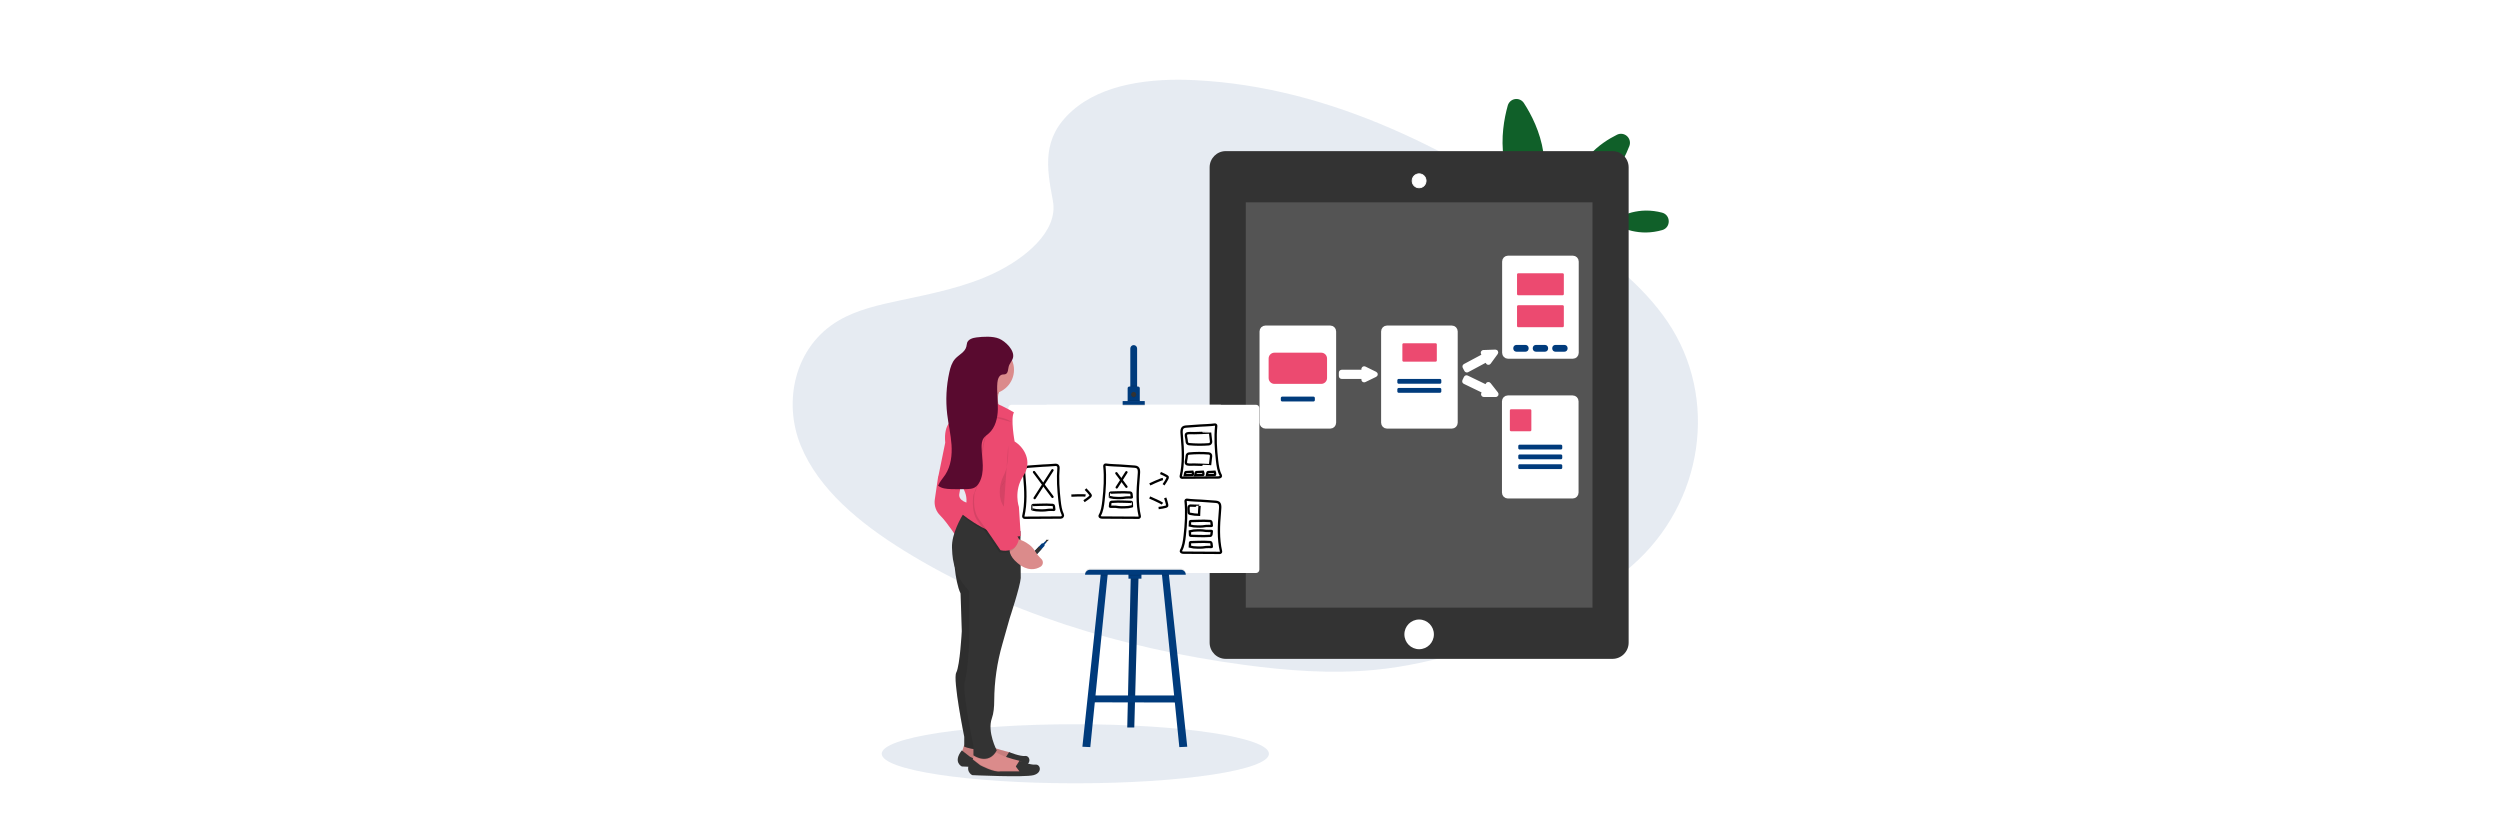 <?xml version="1.0" encoding="UTF-8"?> <svg xmlns="http://www.w3.org/2000/svg" width="533" height="176" viewBox="0 0 533 176" fill="none"><rect width="533" height="176" fill="white"></rect><g clip-path="url(#clip0)"><path opacity="0.1" d="M229.262 167C252.059 167 270.54 164.181 270.54 160.704C270.54 157.227 252.059 154.408 229.262 154.408C206.465 154.408 187.984 157.227 187.984 160.704C187.984 164.181 206.465 167 229.262 167Z" fill="#003B7C"></path><path opacity="0.1" d="M228.595 23.617C235.142 17.811 245.42 16.622 254.778 17.091C284.164 18.546 310.688 32.654 333.639 48.616C341.946 54.397 350.126 60.623 355.517 68.582C366.494 84.78 363.237 107.222 347.974 120.566C342.781 125.113 336.486 128.588 330.024 131.674C318.532 137.16 306.133 141.564 293.091 142.818C283.791 143.711 274.376 142.984 265.129 141.737C239.296 138.253 213.938 130.544 192.685 117.362C183.364 111.587 174.579 104.392 170.736 95.037C166.893 85.683 169.346 73.829 178.872 68.293C182.808 66.002 187.515 64.97 192.122 63.996C198.901 62.567 205.797 61.158 211.918 58.253C218.239 55.25 225.725 49.445 224.474 42.803C223.13 35.673 222.049 29.413 228.595 23.617Z" fill="#003B7C"></path><path d="M329.042 32.471C330.217 40.264 326.948 47.226 326.948 47.226C326.948 47.226 321.774 41.555 320.595 33.761C319.937 29.389 320.675 25.283 321.45 22.516C321.548 22.157 321.748 21.834 322.024 21.586C322.301 21.339 322.643 21.177 323.009 21.122C323.375 21.066 323.75 21.119 324.086 21.273C324.423 21.428 324.709 21.677 324.907 21.991C326.466 24.398 328.383 28.1 329.042 32.471Z" fill="#106029"></path><path d="M350.889 44.892C352.053 44.886 353.213 45.034 354.339 45.331C356.235 45.82 356.265 48.522 354.379 49.054C353.26 49.375 352.103 49.548 350.939 49.568C346.676 49.615 343.195 47.314 343.195 47.314C343.195 47.314 346.626 44.939 350.889 44.892Z" fill="#106029"></path><path d="M338.9 33.044C334.932 37.432 334.093 43.167 334.093 43.167C334.093 43.167 339.686 41.785 343.652 37.396C345.491 35.362 346.658 33.039 347.381 31.133C347.518 30.772 347.544 30.378 347.456 30.002C347.367 29.626 347.168 29.286 346.884 29.026C346.601 28.765 346.246 28.597 345.866 28.542C345.486 28.488 345.098 28.549 344.754 28.719C342.925 29.624 340.739 31.01 338.9 33.044Z" fill="#106029"></path><path d="M343.786 32.217H261.334C259.433 32.217 257.893 33.768 257.893 35.68V137.006C257.893 138.919 259.433 140.469 261.334 140.469H343.786C345.686 140.469 347.227 138.919 347.227 137.006V35.68C347.227 33.768 345.686 32.217 343.786 32.217Z" fill="#333333"></path><path d="M339.521 43.137H265.599V129.549H339.521V43.137Z" fill="#545454"></path><path d="M302.56 138.412C304.297 138.412 305.706 136.995 305.706 135.247C305.706 133.499 304.297 132.081 302.56 132.081C300.823 132.081 299.414 133.499 299.414 135.247C299.414 136.995 300.823 138.412 302.56 138.412Z" fill="white"></path><path d="M302.56 40.044C302.266 40.044 301.978 39.956 301.734 39.791C301.49 39.627 301.299 39.394 301.187 39.12C301.074 38.847 301.045 38.547 301.102 38.257C301.16 37.966 301.301 37.7 301.509 37.491C301.717 37.282 301.981 37.139 302.27 37.082C302.558 37.024 302.857 37.054 303.128 37.167C303.4 37.28 303.632 37.472 303.795 37.718C303.958 37.963 304.046 38.252 304.046 38.548C304.045 38.944 303.888 39.324 303.609 39.605C303.331 39.885 302.953 40.043 302.56 40.044Z" fill="white"></path><path d="M302.56 37.14C302.837 37.14 303.107 37.223 303.337 37.378C303.567 37.532 303.747 37.752 303.852 38.009C303.958 38.267 303.986 38.55 303.932 38.823C303.878 39.096 303.745 39.347 303.549 39.544C303.354 39.741 303.104 39.875 302.833 39.929C302.561 39.983 302.28 39.956 302.024 39.849C301.769 39.742 301.55 39.562 301.397 39.33C301.243 39.099 301.161 38.827 301.161 38.548C301.161 38.175 301.309 37.817 301.571 37.553C301.833 37.289 302.189 37.141 302.56 37.14ZM302.56 36.965C302.248 36.964 301.943 37.055 301.684 37.228C301.424 37.401 301.221 37.647 301.101 37.936C300.98 38.225 300.948 38.544 301.007 38.852C301.067 39.159 301.216 39.442 301.436 39.664C301.656 39.886 301.936 40.038 302.241 40.1C302.546 40.162 302.863 40.131 303.151 40.011C303.439 39.892 303.685 39.689 303.858 39.428C304.032 39.168 304.124 38.862 304.124 38.548C304.125 38.341 304.086 38.135 304.008 37.943C303.929 37.751 303.814 37.577 303.669 37.43C303.524 37.282 303.351 37.166 303.16 37.086C302.97 37.006 302.766 36.965 302.56 36.965Z" fill="white"></path><path d="M283.617 69.906H269.781C269.368 69.906 269.033 70.243 269.033 70.658V90.127C269.033 90.542 269.368 90.879 269.781 90.879H283.617C284.03 90.879 284.364 90.542 284.364 90.127V70.658C284.364 70.243 284.03 69.906 283.617 69.906Z" fill="white" stroke="white" stroke-miterlimit="10"></path><path d="M281.686 75.191H271.712C271.026 75.191 270.471 75.75 270.471 76.44V80.597C270.471 81.287 271.026 81.846 271.712 81.846H281.686C282.371 81.846 282.927 81.287 282.927 80.597V76.44C282.927 75.75 282.371 75.191 281.686 75.191Z" fill="#EC4A70"></path><path d="M280.033 84.56H273.365C273.202 84.56 273.071 84.692 273.071 84.856V85.298C273.071 85.461 273.202 85.594 273.365 85.594H280.033C280.196 85.594 280.327 85.461 280.327 85.298V84.856C280.327 84.692 280.196 84.56 280.033 84.56Z" fill="#003B7C"></path><path d="M309.536 69.906H295.7C295.287 69.906 294.953 70.243 294.953 70.658V90.127C294.953 90.542 295.287 90.879 295.7 90.879H309.536C309.949 90.879 310.284 90.542 310.284 90.127V70.658C310.284 70.243 309.949 69.906 309.536 69.906Z" fill="white" stroke="white" stroke-miterlimit="10"></path><path d="M306.077 73.182H299.238C299.098 73.182 298.985 73.296 298.985 73.437V76.851C298.985 76.992 299.098 77.106 299.238 77.106H306.077C306.218 77.106 306.331 76.992 306.331 76.851V73.437C306.331 73.296 306.218 73.182 306.077 73.182Z" fill="#EC4A70"></path><path d="M306.995 80.784H298.204C298.042 80.784 297.911 80.917 297.911 81.08V81.522C297.911 81.686 298.042 81.818 298.204 81.818H306.995C307.158 81.818 307.289 81.686 307.289 81.522V81.08C307.289 80.917 307.158 80.784 306.995 80.784Z" fill="#003B7C"></path><path d="M306.995 82.712H298.204C298.042 82.712 297.911 82.844 297.911 83.007V83.45C297.911 83.613 298.042 83.745 298.204 83.745H306.995C307.158 83.745 307.289 83.613 307.289 83.45V83.007C307.289 82.844 307.158 82.712 306.995 82.712Z" fill="#003B7C"></path><path d="M335.339 55.007H321.502C321.09 55.007 320.755 55.344 320.755 55.759V75.228C320.755 75.643 321.09 75.98 321.502 75.98H335.339C335.752 75.98 336.086 75.643 336.086 75.228V55.759C336.086 55.344 335.752 55.007 335.339 55.007Z" fill="white" stroke="white" stroke-miterlimit="10"></path><path d="M333.158 58.262H323.684C323.544 58.262 323.43 58.376 323.43 58.517V62.694C323.43 62.835 323.544 62.949 323.684 62.949H333.158C333.298 62.949 333.411 62.835 333.411 62.694V58.517C333.411 58.376 333.298 58.262 333.158 58.262Z" fill="#EC4A70"></path><path d="M333.158 65.074H323.684C323.544 65.074 323.43 65.188 323.43 65.329V69.506C323.43 69.647 323.544 69.761 323.684 69.761H333.158C333.298 69.761 333.411 69.647 333.411 69.506V65.329C333.411 65.188 333.298 65.074 333.158 65.074Z" fill="#EC4A70"></path><path d="M325.241 73.538H323.298C322.93 73.538 322.632 73.838 322.632 74.208V74.315C322.632 74.685 322.93 74.985 323.298 74.985H325.241C325.608 74.985 325.906 74.685 325.906 74.315V74.208C325.906 73.838 325.608 73.538 325.241 73.538Z" fill="#003B7C"></path><path d="M329.393 73.538H327.45C327.082 73.538 326.784 73.838 326.784 74.208V74.315C326.784 74.685 327.082 74.985 327.45 74.985H329.393C329.761 74.985 330.059 74.685 330.059 74.315V74.208C330.059 73.838 329.761 73.538 329.393 73.538Z" fill="#003B7C"></path><path d="M333.545 73.538H331.602C331.234 73.538 330.936 73.838 330.936 74.208V74.315C330.936 74.685 331.234 74.985 331.602 74.985H333.545C333.913 74.985 334.211 74.685 334.211 74.315V74.208C334.211 73.838 333.913 73.538 333.545 73.538Z" fill="#003B7C"></path><path d="M335.302 84.805H321.466C321.053 84.805 320.719 85.142 320.719 85.557V105.026C320.719 105.441 321.053 105.778 321.466 105.778H335.302C335.715 105.778 336.05 105.441 336.05 105.026V85.557C336.05 85.142 335.715 84.805 335.302 84.805Z" fill="white" stroke="white" stroke-miterlimit="10"></path><path d="M326.23 87.257H322.156C322.016 87.257 321.902 87.371 321.902 87.512V91.689C321.902 91.83 322.016 91.944 322.156 91.944H326.23C326.37 91.944 326.484 91.83 326.484 91.689V87.512C326.484 87.371 326.37 87.257 326.23 87.257Z" fill="#EC4A70"></path><path d="M332.781 94.798H323.99C323.827 94.798 323.696 94.931 323.696 95.094V95.536C323.696 95.7 323.827 95.832 323.99 95.832H332.781C332.943 95.832 333.074 95.7 333.074 95.536V95.094C333.074 94.931 332.943 94.798 332.781 94.798Z" fill="#003B7C"></path><path d="M332.781 96.888H323.99C323.827 96.888 323.696 97.02 323.696 97.184V97.626C323.696 97.79 323.827 97.922 323.99 97.922H332.781C332.943 97.922 333.074 97.79 333.074 97.626V97.184C333.074 97.02 332.943 96.888 332.781 96.888Z" fill="#003B7C"></path><path d="M332.781 98.978H323.99C323.827 98.978 323.696 99.111 323.696 99.274V99.716C323.696 99.879 323.827 100.012 323.99 100.012H332.781C332.943 100.012 333.074 99.879 333.074 99.716V99.274C333.074 99.111 332.943 98.978 332.781 98.978Z" fill="#003B7C"></path><path d="M293.185 79.892L292.95 80.006L291.049 80.926L290.875 81.008C290.864 81.013 290.851 81.016 290.838 81.017C290.825 81.017 290.813 81.015 290.801 81.01C290.789 81.005 290.778 80.998 290.769 80.989C290.76 80.98 290.753 80.969 290.748 80.957C290.746 80.946 290.746 80.934 290.748 80.922V80.379C290.748 80.354 290.739 80.33 290.721 80.313C290.704 80.296 290.681 80.286 290.656 80.286H286.035C286.01 80.286 285.987 80.276 285.969 80.259C285.951 80.241 285.941 80.218 285.941 80.193V79.425C285.941 79.401 285.951 79.377 285.969 79.36C285.987 79.342 286.01 79.333 286.035 79.333H290.661C290.686 79.332 290.709 79.322 290.727 79.304C290.744 79.287 290.753 79.263 290.753 79.238V78.682C290.752 78.671 290.752 78.659 290.753 78.647C290.758 78.635 290.766 78.625 290.775 78.616C290.784 78.607 290.795 78.6 290.807 78.595C290.818 78.591 290.831 78.589 290.844 78.589C290.856 78.59 290.869 78.593 290.88 78.598L291.054 78.68L292.95 79.609L293.185 79.724C293.201 79.732 293.214 79.744 293.224 79.759C293.233 79.773 293.238 79.791 293.238 79.808C293.238 79.826 293.233 79.843 293.224 79.858C293.214 79.873 293.201 79.885 293.185 79.892Z" fill="white" stroke="white" stroke-miterlimit="10"></path><path d="M318.913 75.176L318.76 75.387L317.515 77.094L317.406 77.246C317.398 77.256 317.388 77.265 317.377 77.271C317.366 77.277 317.354 77.281 317.341 77.283C317.329 77.284 317.316 77.283 317.304 77.28C317.292 77.276 317.28 77.27 317.27 77.262C317.262 77.254 317.254 77.245 317.25 77.234L316.996 76.755C316.984 76.733 316.964 76.716 316.94 76.709C316.917 76.701 316.891 76.703 316.869 76.715L312.785 78.903C312.774 78.908 312.762 78.912 312.75 78.913C312.738 78.914 312.726 78.913 312.714 78.909C312.702 78.906 312.692 78.9 312.682 78.892C312.673 78.884 312.665 78.875 312.659 78.864L312.301 78.184C312.296 78.173 312.292 78.161 312.291 78.149C312.29 78.137 312.291 78.124 312.294 78.113C312.298 78.101 312.304 78.09 312.312 78.081C312.319 78.071 312.329 78.064 312.34 78.058L316.424 75.873C316.435 75.868 316.444 75.86 316.452 75.85C316.46 75.841 316.466 75.83 316.469 75.818C316.473 75.807 316.474 75.794 316.473 75.782C316.472 75.77 316.468 75.758 316.462 75.748L316.203 75.256C316.197 75.246 316.193 75.235 316.193 75.223C316.191 75.21 316.192 75.197 316.196 75.185C316.199 75.172 316.206 75.161 316.214 75.151C316.222 75.141 316.233 75.133 316.244 75.128C316.256 75.123 316.269 75.12 316.281 75.12H316.467L318.574 75.043L318.835 75.034C318.851 75.034 318.867 75.038 318.881 75.047C318.896 75.055 318.907 75.067 318.915 75.082C318.923 75.096 318.927 75.112 318.927 75.129C318.926 75.145 318.922 75.162 318.913 75.176Z" fill="white" stroke="white" stroke-miterlimit="10"></path><path d="M318.899 84.141H318.64H316.535H316.349C316.336 84.141 316.324 84.138 316.312 84.133C316.301 84.128 316.29 84.12 316.281 84.111C316.273 84.102 316.266 84.091 316.262 84.078C316.258 84.066 316.256 84.053 316.257 84.041C316.257 84.029 316.26 84.018 316.266 84.008L316.499 83.516C316.504 83.505 316.507 83.493 316.508 83.481C316.508 83.469 316.507 83.457 316.503 83.445C316.499 83.433 316.492 83.423 316.484 83.414C316.476 83.405 316.466 83.397 316.455 83.392L312.284 81.377C312.262 81.366 312.245 81.347 312.236 81.323C312.228 81.3 312.23 81.274 312.241 81.251L312.571 80.56C312.576 80.549 312.583 80.539 312.592 80.531C312.601 80.522 312.612 80.516 312.623 80.512C312.635 80.508 312.647 80.506 312.659 80.507C312.671 80.508 312.683 80.511 312.694 80.517L316.865 82.533C316.888 82.544 316.913 82.545 316.937 82.537C316.96 82.529 316.979 82.512 316.991 82.49L317.23 81.988C317.237 81.973 317.247 81.961 317.26 81.951C317.272 81.942 317.287 81.936 317.303 81.934C317.318 81.933 317.334 81.935 317.349 81.941C317.363 81.948 317.376 81.957 317.385 81.97L317.501 82.115L318.81 83.78L318.972 83.987C318.984 84 318.991 84.017 318.994 84.035C318.996 84.053 318.994 84.071 318.986 84.088C318.978 84.104 318.966 84.118 318.95 84.127C318.935 84.137 318.917 84.141 318.899 84.141Z" fill="white" stroke="white" stroke-miterlimit="10"></path><path d="M242.725 123.097L242.711 123.61L241.825 155.102H240.333L241.065 123.61L241.079 123.019L242.725 123.097Z" fill="#003B7C"></path><path opacity="0.1" d="M242.725 123.097L242.711 123.61L241.825 155.102H240.333L241.065 123.61L241.079 123.019L242.725 123.097Z" fill="black"></path><path d="M251.354 149.775L250.238 149.772L233.649 149.737L232.766 149.735L233.235 148.275H251.236L251.354 149.775Z" fill="#003B7C"></path><path opacity="0.1" d="M242.725 123.097L242.711 123.61H241.065L241.079 123.019L242.725 123.097Z" fill="black"></path><path d="M243.354 122.328H240.589V123.374H243.354V122.328Z" fill="#003B7C"></path><path opacity="0.1" d="M233.797 148.275L233.649 149.737L232.766 149.735L233.235 148.275H233.797Z" fill="black"></path><path d="M236.178 122.309L236.131 122.761L232.452 159.284L230.766 159.205L234.643 122.761L234.687 122.347L236.178 122.309Z" fill="#003B7C"></path><path opacity="0.1" d="M251.354 149.775L250.238 149.772L250.087 148.275H251.236L251.354 149.775Z" fill="black"></path><path d="M253.12 159.205L251.433 159.284L247.753 122.761L247.708 122.309L249.197 122.347L249.241 122.761L253.12 159.205Z" fill="#003B7C"></path><path d="M260.296 86.297H223.118V122.169H260.296V86.297Z" fill="white"></path><path d="M267.777 86.297H215.681C215.285 86.297 214.964 86.62 214.964 87.019V121.446C214.964 121.845 215.285 122.169 215.681 122.169H267.777C268.173 122.169 268.495 121.845 268.495 121.446V87.019C268.495 86.62 268.173 86.297 267.777 86.297Z" fill="white"></path><path d="M242.431 74.301V82.963H240.982V74.301C240.982 74.108 241.058 73.922 241.194 73.785C241.33 73.649 241.514 73.572 241.706 73.572C241.899 73.572 242.083 73.649 242.219 73.785C242.355 73.922 242.431 74.108 242.431 74.301Z" fill="#003B7C"></path><path opacity="0.1" d="M242.433 82.175H240.982V82.963H242.433V82.175Z" fill="black"></path><path d="M243.001 82.766V85.627H240.413V82.766C240.413 82.673 240.45 82.584 240.515 82.519C240.58 82.453 240.669 82.416 240.761 82.416H242.643C242.69 82.415 242.736 82.423 242.779 82.44C242.823 82.457 242.862 82.482 242.896 82.515C242.929 82.547 242.956 82.586 242.974 82.629C242.992 82.673 243.001 82.719 243.001 82.766Z" fill="#003B7C"></path><path opacity="0.1" d="M241.707 84.779C242.01 84.779 242.256 84.531 242.256 84.226C242.256 83.921 242.01 83.674 241.707 83.674C241.403 83.674 241.157 83.921 241.157 84.226C241.157 84.531 241.403 84.779 241.707 84.779Z" fill="black"></path><path d="M241.707 84.66C242.01 84.66 242.256 84.412 242.256 84.107C242.256 83.802 242.01 83.555 241.707 83.555C241.403 83.555 241.157 83.802 241.157 84.107C241.157 84.412 241.403 84.66 241.707 84.66Z" fill="#333333"></path><path opacity="0.1" d="M243.001 85.272H240.413V85.627H243.001V85.272Z" fill="black"></path><path opacity="0.1" d="M244.06 85.746H239.353V86.535H244.06V85.746Z" fill="black"></path><path d="M244.06 85.508H239.353V86.297H244.06V85.508Z" fill="#003B7C"></path><path opacity="0.1" d="M232.373 121.235H251.766C252.043 121.235 252.308 121.345 252.504 121.542C252.699 121.739 252.809 122.006 252.809 122.284H231.334C231.334 122.006 231.443 121.74 231.638 121.543C231.833 121.347 232.097 121.236 232.373 121.235Z" fill="black"></path><path opacity="0.1" d="M234.687 122.347L236.178 122.309L236.131 122.761H234.643L234.687 122.347Z" fill="black"></path><path opacity="0.1" d="M243.354 122.328H240.589V122.761H243.354V122.328Z" fill="black"></path><path opacity="0.1" d="M249.241 122.761H247.753L247.708 122.309L249.197 122.347L249.241 122.761Z" fill="black"></path><path d="M232.373 121.48H251.766C252.043 121.48 252.308 121.59 252.504 121.787C252.699 121.984 252.809 122.251 252.809 122.529H231.334C231.334 122.251 231.444 121.984 231.64 121.787C231.835 121.59 232.1 121.48 232.377 121.48H232.373Z" fill="#003B7C"></path><path d="M258.998 90.51C259.037 90.504 259.078 90.507 259.116 90.519C259.154 90.531 259.188 90.552 259.217 90.579C259.246 90.607 259.268 90.641 259.281 90.679C259.295 90.716 259.3 90.757 259.295 90.797C259.043 93.245 259.205 95.753 259.478 98.196C259.605 99.314 259.777 100.496 260.269 101.325C260.3 101.375 260.314 101.435 260.307 101.494C260.301 101.553 260.275 101.608 260.234 101.65C260.096 101.758 259.924 101.81 259.751 101.796L251.994 101.839C251.954 101.84 251.916 101.831 251.88 101.814C251.845 101.797 251.813 101.772 251.789 101.741C251.764 101.71 251.747 101.673 251.739 101.635C251.73 101.596 251.731 101.556 251.74 101.518C252.364 98.842 252.23 95.921 251.98 93.145C251.856 91.78 251.785 91.047 252.798 90.951C253.841 90.856 254.884 90.812 255.927 90.725C256.177 90.704 258.183 90.645 258.998 90.51Z" fill="white" stroke="black" stroke-width="0.5" stroke-miterlimit="10"></path><path d="M253.063 106.546C253.024 106.54 252.983 106.543 252.945 106.555C252.907 106.567 252.873 106.587 252.844 106.615C252.815 106.643 252.793 106.677 252.779 106.715C252.766 106.752 252.761 106.793 252.766 106.833C253.018 109.281 252.856 111.789 252.581 114.232C252.456 115.35 252.284 116.532 251.792 117.363C251.761 117.413 251.747 117.472 251.753 117.531C251.76 117.589 251.786 117.644 251.827 117.686C251.965 117.794 252.137 117.846 252.31 117.831L260.067 117.877C260.106 117.877 260.145 117.867 260.181 117.85C260.216 117.833 260.247 117.807 260.271 117.776C260.296 117.745 260.313 117.709 260.321 117.67C260.33 117.632 260.33 117.592 260.321 117.553C259.697 114.877 259.831 111.957 260.081 109.181C260.204 107.815 260.276 107.083 259.262 106.986C258.249 106.89 257.177 106.848 256.134 106.761C255.884 106.74 253.878 106.68 253.063 106.546Z" fill="white" stroke="black" stroke-width="0.5" stroke-miterlimit="10"></path><path d="M255.341 111.051C256.243 111.009 257.146 111.02 258.046 111.084C258.104 111.09 258.159 111.115 258.2 111.157C258.242 111.198 258.269 111.253 258.275 111.311L258.36 112.027C258.365 112.043 258.365 112.059 258.361 112.076C258.358 112.092 258.35 112.107 258.339 112.119C258.32 112.133 258.297 112.139 258.273 112.137C257.894 112.147 257.516 112.104 257.138 112.137C256.904 112.156 256.671 112.202 256.443 112.228C256.058 112.262 255.672 112.269 255.286 112.249C254.742 112.258 254.2 112.191 253.675 112.049C253.675 112.049 253.706 111.457 253.706 111.401C253.706 111.124 253.697 111.1 253.98 111.093L255.341 111.051Z" stroke="black" stroke-width="0.5" stroke-miterlimit="10" stroke-linecap="round"></path><path d="M255.341 114.276C256.243 114.318 257.146 114.307 258.046 114.241C258.104 114.235 258.159 114.209 258.2 114.168C258.242 114.127 258.269 114.072 258.275 114.013L258.36 113.3C258.365 113.284 258.365 113.267 258.361 113.25C258.358 113.234 258.35 113.218 258.339 113.205C258.32 113.192 258.297 113.185 258.273 113.188C257.894 113.177 257.516 113.223 257.138 113.188C256.904 113.17 256.671 113.125 256.443 113.099C256.058 113.064 255.672 113.057 255.286 113.078C254.742 113.068 254.2 113.135 253.675 113.277C253.675 113.277 253.706 113.868 253.706 113.926C253.706 114.202 253.697 114.225 253.98 114.234L255.341 114.276Z" stroke="black" stroke-width="0.5" stroke-miterlimit="10" stroke-linecap="round"></path><path d="M255.341 115.539C256.243 115.496 257.146 115.508 258.046 115.574C258.104 115.579 258.159 115.605 258.2 115.646C258.242 115.688 258.269 115.742 258.275 115.801L258.36 116.514C258.365 116.531 258.365 116.548 258.361 116.564C258.358 116.581 258.35 116.596 258.339 116.609C258.32 116.623 258.297 116.629 258.273 116.626C257.894 116.637 257.516 116.591 257.138 116.626C256.904 116.644 256.671 116.691 256.443 116.717C256.058 116.751 255.672 116.757 255.286 116.737C254.742 116.747 254.2 116.68 253.675 116.539C253.675 116.539 253.706 115.946 253.706 115.888C253.706 115.612 253.697 115.589 253.98 115.582L255.341 115.539Z" stroke="black" stroke-width="0.5" stroke-miterlimit="10" stroke-linecap="round"></path><path d="M256.483 100.57C256.563 100.762 256.589 100.972 256.56 101.178C256.56 101.195 256.556 101.211 256.548 101.225C256.538 101.235 256.527 101.242 256.514 101.247C256.501 101.251 256.488 101.253 256.475 101.252L254.823 101.316C254.823 101.316 254.916 100.827 254.928 100.792C254.985 100.592 255.129 100.645 255.315 100.634L256.483 100.57Z" fill="white" stroke="black" stroke-width="0.5" stroke-miterlimit="10" stroke-linecap="round"></path><path d="M258.977 100.57C259.056 100.762 259.082 100.972 259.052 101.178C259.053 101.195 259.049 101.211 259.041 101.225C259.032 101.235 259.02 101.242 259.008 101.246C258.995 101.251 258.982 101.253 258.968 101.252L257.316 101.316C257.316 101.316 257.409 100.827 257.422 100.792C257.477 100.592 257.621 100.645 257.809 100.634L258.977 100.57Z" fill="white" stroke="black" stroke-width="0.5" stroke-miterlimit="10" stroke-linecap="round"></path><path d="M257.982 92.22L258.204 94.144C258.211 94.214 258.205 94.284 258.185 94.351C258.165 94.418 258.132 94.48 258.088 94.534C258.044 94.588 257.989 94.632 257.928 94.665C257.866 94.697 257.799 94.717 257.73 94.723C256.319 94.835 254.901 94.826 253.492 94.695C253.367 94.683 253.25 94.626 253.164 94.534C253.077 94.442 253.027 94.321 253.021 94.195C252.995 93.852 252.945 93.511 252.872 93.175C252.814 92.826 252.752 92.488 253.162 92.385C253.572 92.282 254.134 92.355 254.582 92.346C255.12 92.336 255.655 92.321 256.19 92.301C256.339 92.301 257.982 92.212 257.982 92.22Z" stroke="black" stroke-width="0.5" stroke-miterlimit="10"></path><path d="M257.981 99.171L258.2 97.247C258.208 97.177 258.201 97.107 258.181 97.04C258.162 96.973 258.128 96.911 258.084 96.857C258.04 96.803 257.986 96.758 257.924 96.726C257.863 96.693 257.795 96.674 257.726 96.668C256.315 96.556 254.898 96.565 253.489 96.694C253.363 96.706 253.246 96.764 253.16 96.856C253.073 96.948 253.023 97.069 253.018 97.196C252.991 97.539 252.941 97.88 252.868 98.216C252.811 98.565 252.748 98.903 253.158 99.006C253.569 99.109 254.13 99.036 254.578 99.045C255.115 99.055 255.651 99.069 256.186 99.09C256.339 99.095 257.981 99.184 257.981 99.171Z" stroke="black" stroke-width="0.5" stroke-miterlimit="10"></path><path d="M255.748 107.84C255.69 108.48 255.654 109.121 255.638 109.764C255.001 109.758 254.365 109.685 253.742 109.545C253.693 109.543 253.645 109.53 253.602 109.507C253.558 109.484 253.521 109.451 253.491 109.412C253.461 109.372 253.44 109.327 253.43 109.279C253.42 109.23 253.42 109.18 253.431 109.132C253.419 108.734 253.21 107.843 253.768 107.787C253.935 107.77 255.746 107.871 255.748 107.84Z" stroke="black" stroke-width="0.5" stroke-miterlimit="10" stroke-linecap="round"></path><path d="M225.06 99.102C225.142 99.093 225.224 99.103 225.302 99.13C225.38 99.157 225.45 99.201 225.509 99.26C225.567 99.318 225.612 99.388 225.64 99.466C225.669 99.544 225.679 99.627 225.672 99.709C225.472 102.037 225.63 104.421 225.891 106.742C226.007 107.773 226.162 108.859 226.572 109.673C226.608 109.742 226.625 109.82 226.622 109.899C226.619 109.977 226.597 110.053 226.556 110.12C226.516 110.187 226.459 110.243 226.391 110.282C226.323 110.32 226.247 110.34 226.169 110.341L218.473 110.386C218.427 110.387 218.381 110.376 218.34 110.357C218.298 110.337 218.262 110.308 218.233 110.272C218.204 110.236 218.183 110.194 218.173 110.149C218.162 110.104 218.162 110.057 218.172 110.012C218.782 107.35 218.648 104.443 218.4 101.691C218.275 100.325 218.205 99.592 219.217 99.496C220.259 99.403 221.302 99.359 222.336 99.27C222.557 99.253 224.135 99.204 225.06 99.102Z" fill="white" stroke="black" stroke-width="0.5" stroke-miterlimit="10" stroke-linecap="round"></path><path d="M235.766 99.058C235.724 99.052 235.681 99.055 235.64 99.068C235.6 99.081 235.563 99.104 235.532 99.133C235.501 99.163 235.478 99.2 235.464 99.24C235.449 99.281 235.445 99.324 235.45 99.366C235.698 101.803 235.537 104.307 235.264 106.741C235.139 107.859 234.967 109.036 234.476 109.867C234.442 109.926 234.43 109.995 234.444 110.062C234.457 110.129 234.495 110.188 234.549 110.229C234.681 110.313 234.836 110.352 234.991 110.341L242.727 110.386C242.769 110.386 242.811 110.376 242.849 110.358C242.887 110.339 242.921 110.312 242.947 110.278C242.973 110.244 242.991 110.205 242.999 110.163C243.008 110.121 243.007 110.078 242.996 110.036C242.379 107.366 242.511 104.449 242.762 101.685C242.885 100.32 242.956 99.587 241.945 99.49C240.902 99.398 239.859 99.354 238.816 99.265C238.561 99.249 236.597 99.192 235.766 99.058Z" fill="white" stroke="black" stroke-width="0.5" stroke-miterlimit="10"></path><path d="M220.452 100.648L224.387 105.93" stroke="black" stroke-width="0.5" stroke-miterlimit="10" stroke-linecap="round"></path><path d="M224.387 100.253L220.583 106.194" stroke="black" stroke-width="0.5" stroke-miterlimit="10" stroke-linecap="round"></path><path d="M238.012 100.897L240.155 103.774" stroke="black" stroke-width="0.5" stroke-miterlimit="10" stroke-linecap="round"></path><path d="M240.154 100.68L238.083 103.917" stroke="black" stroke-width="0.5" stroke-miterlimit="10" stroke-linecap="round"></path><path d="M221.753 107.618C222.654 107.575 223.558 107.587 224.459 107.651C224.517 107.657 224.571 107.683 224.613 107.724C224.654 107.766 224.681 107.82 224.688 107.878L224.771 108.594C224.776 108.61 224.776 108.627 224.773 108.643C224.769 108.659 224.762 108.675 224.752 108.688C224.732 108.7 224.71 108.706 224.686 108.706C224.307 108.716 223.927 108.671 223.55 108.706C223.315 108.723 223.084 108.769 222.854 108.795C222.47 108.829 222.083 108.836 221.697 108.816C221.154 108.825 220.612 108.758 220.087 108.616C220.077 108.616 220.119 108.025 220.119 107.967C220.119 107.691 220.108 107.668 220.392 107.66L221.753 107.618Z" stroke="black" stroke-width="0.5" stroke-miterlimit="10" stroke-linecap="round"></path><path d="M238.284 104.977C239.186 104.934 240.09 104.946 240.99 105.012C241.049 105.017 241.103 105.043 241.145 105.085C241.187 105.126 241.213 105.181 241.22 105.239L241.303 105.953C241.307 105.969 241.308 105.986 241.305 106.002C241.301 106.019 241.294 106.034 241.284 106.047C241.265 106.061 241.242 106.067 241.218 106.065C240.839 106.075 240.459 106.03 240.081 106.065C239.847 106.082 239.616 106.129 239.386 106.154C239.001 106.189 238.615 106.196 238.229 106.175C237.685 106.184 237.143 106.117 236.618 105.975C236.609 105.975 236.649 105.384 236.649 105.327C236.649 105.05 236.64 105.028 236.923 105.019L238.284 104.977Z" stroke="black" stroke-width="0.5" stroke-miterlimit="10" stroke-linecap="round"></path><path d="M239.663 106.958C238.761 106.916 237.858 106.927 236.958 106.992C236.9 106.997 236.845 107.023 236.803 107.064C236.762 107.106 236.735 107.16 236.729 107.219L236.649 107.933C236.644 107.949 236.643 107.966 236.646 107.982C236.65 107.999 236.657 108.014 236.668 108.027C236.687 108.041 236.711 108.047 236.734 108.044C237.113 108.055 237.492 108.011 237.871 108.044C238.105 108.062 238.336 108.109 238.566 108.135C238.951 108.169 239.338 108.176 239.723 108.156C240.267 108.166 240.809 108.099 241.335 107.957C241.343 107.957 241.303 107.364 241.303 107.308C241.303 107.03 241.314 107.007 241.03 107L239.663 106.958Z" stroke="black" stroke-width="0.5" stroke-miterlimit="10" stroke-linecap="round"></path><path d="M228.416 105.664C228.416 105.664 230.973 105.533 231.431 105.664" stroke="black" stroke-width="0.5" stroke-miterlimit="10"></path><path d="M231.435 104.279C231.435 104.279 232.549 105.4 232.549 105.664C232.549 105.928 231.106 106.852 231.106 106.852" stroke="black" stroke-width="0.5" stroke-miterlimit="10"></path><path d="M245.137 103.272C245.137 103.272 247.454 102.18 247.929 102.128" stroke="black" stroke-width="0.5" stroke-miterlimit="10"></path><path d="M247.411 100.846C247.411 100.846 248.862 101.462 248.961 101.705C249.06 101.948 248.071 103.352 248.071 103.352" stroke="black" stroke-width="0.5" stroke-miterlimit="10"></path><path d="M245.113 106.066C245.113 106.066 247.468 107.072 247.824 107.394" stroke="black" stroke-width="0.5" stroke-miterlimit="10"></path><path d="M248.426 106.147C248.426 106.147 248.947 107.646 248.826 107.884C248.704 108.121 247.013 108.317 247.013 108.317" stroke="black" stroke-width="0.5" stroke-miterlimit="10"></path><path d="M254.253 100.57C254.332 100.762 254.358 100.972 254.328 101.178C254.329 101.195 254.325 101.211 254.318 101.225C254.308 101.235 254.296 101.242 254.284 101.246C254.271 101.251 254.258 101.253 254.245 101.252L252.592 101.316C252.592 101.316 252.686 100.827 252.698 100.792C252.753 100.592 252.899 100.645 253.085 100.634L254.253 100.57Z" fill="white" stroke="black" stroke-width="0.5" stroke-miterlimit="10" stroke-linecap="round"></path><path d="M223.03 115.642L223.614 115.094L223.092 115.073L222.819 115.495L223.03 115.642Z" fill="#333333"></path><path d="M218.829 119.475L219.448 118.676L219.585 118.533L221.479 116.535L222.124 115.857L222.427 115.82L222.861 115.386L223.117 115.612L222.694 116.109L222.701 116.369L222.042 117.088L220.183 119.12L220.063 119.25L219.316 119.946L218.829 119.475Z" fill="#003B7C"></path><path d="M219.585 118.533L221.48 116.535L222.043 117.088L220.183 119.12L219.585 118.533Z" fill="#333333"></path><path d="M205.58 158.808L205.059 160.382L206.76 162.094L212.39 163.411L216.448 163.016L216.185 161.566C216.107 161.255 215.946 160.972 215.718 160.747C215.491 160.522 215.206 160.364 214.896 160.291C213.227 159.896 210.047 158.997 209.378 157.747L205.58 158.808Z" fill="#DB8B8B"></path><path opacity="0.1" d="M205.58 158.808L205.059 160.382L206.76 162.094L212.39 163.411L216.448 163.016L216.185 161.566C216.107 161.255 215.946 160.972 215.718 160.747C215.491 160.522 215.206 160.364 214.896 160.291C213.227 159.896 210.047 158.997 209.378 157.747L205.58 158.808Z" fill="black"></path><path d="M215.137 162.621L214.352 161.571L215.137 160.347C215.137 160.347 217.492 161.304 218.54 161.173C219.588 161.041 220.104 162.885 218.147 163.411C216.19 163.938 205.057 163.411 205.057 163.411C205.057 163.411 203.093 162.49 205.057 159.987L206.758 161.304C206.758 161.304 209.638 162.878 211.079 162.621H215.137Z" fill="#333333"></path><path d="M218.671 164.861L214.613 165.256L208.983 163.938L207.276 162.225L207.415 161.807L207.61 161.22L207.801 160.644L211.597 159.595C211.79 159.911 212.054 160.176 212.367 160.37C213.599 161.218 215.815 161.832 217.115 162.138C217.169 162.152 217.225 162.168 217.277 162.187C217.552 162.279 217.8 162.44 217.997 162.654C218.194 162.868 218.334 163.128 218.405 163.411L218.671 164.861Z" fill="#DB8B8B"></path><path opacity="0.1" d="M218.671 164.861L214.613 165.256L208.983 163.938L207.276 162.226L207.415 161.808L208.98 163.016C208.98 163.016 211.861 164.59 213.3 164.333H217.357L216.571 163.284L217.277 162.187C217.552 162.279 217.8 162.44 217.997 162.654C218.194 162.868 218.334 163.128 218.405 163.411L218.671 164.861Z" fill="black"></path><path d="M217.357 164.466L216.571 163.417L217.357 162.192C217.357 162.192 219.714 163.149 220.76 163.018C221.806 162.887 222.324 164.73 220.369 165.258C218.414 165.786 207.276 165.258 207.276 165.258C207.276 165.258 205.312 164.335 207.276 161.832L208.978 163.149C208.978 163.149 211.859 164.723 213.299 164.468L217.357 164.466Z" fill="#333333"></path><path d="M214.09 88.061C214.09 88.061 207.807 88.719 208.723 86.085C208.979 85.338 209.046 84.538 208.915 83.759C208.753 82.793 208.374 81.877 207.807 81.08L213.697 82.001C213.344 82.595 213.075 83.236 212.899 83.904C212.197 86.701 214.09 88.061 214.09 88.061Z" fill="#DB8B8B"></path><path d="M203.355 118.095C203.355 118.095 203.486 123.76 204.795 126.527L205.057 134.561C205.057 134.561 204.664 141.94 203.879 143.388C203.093 144.836 205.58 157.089 205.58 157.089V159.196C205.58 159.196 209.769 160.77 210.947 158.932L209.769 143.257L210.29 121.521L203.355 118.095Z" fill="#333333"></path><path opacity="0.1" d="M203.354 118.095C203.354 118.095 203.484 123.76 204.793 126.527L205.055 134.561C205.055 134.561 204.662 141.94 203.877 143.388C203.091 144.836 205.578 157.089 205.578 157.089V159.196C205.578 159.196 209.767 160.77 210.945 158.932L209.767 143.257L210.288 121.521L203.354 118.095Z" fill="black"></path><path d="M200.736 99.917L199.951 102.025L199.297 106.504C199.209 107.128 199.269 107.764 199.474 108.359C199.679 108.955 200.023 109.493 200.476 109.928C202.04 111.502 204.141 114.802 204.141 114.802L206.628 107.294C206.628 107.294 204.141 106.899 204.543 105.187C204.944 103.475 204.803 100.313 204.803 100.313L200.736 99.917Z" fill="#EC4A70"></path><path opacity="0.1" d="M212.372 160.366C210.692 163.026 208.079 161.519 207.615 161.22L207.806 160.644L211.602 159.595C211.795 159.909 212.059 160.173 212.372 160.366Z" fill="black"></path><path d="M217.625 123.234C217.492 125.077 215.268 131.803 215.268 131.803L213.704 137.332C212.575 141.238 211.992 145.282 211.969 149.35C211.969 150.698 211.846 152.091 211.468 153.136C210.426 156.034 212.511 159.987 212.511 159.987C210.679 163.28 207.537 161.036 207.537 161.036V158.938C207.537 158.938 205.057 147.472 205.712 145.233C206.367 142.995 206.63 136.933 206.63 136.933V126C204.531 123.897 203.256 121.103 203.037 118.13C203.006 117.698 202.98 117.245 202.964 116.775C202.858 113.802 204.876 110.318 205.665 109.08C205.856 108.779 205.975 108.611 205.975 108.611L217.531 113.225L217.557 113.235V113.685V114.682L217.625 123.234Z" fill="#333333"></path><path opacity="0.1" d="M213.697 82.001C213.344 82.595 213.075 83.236 212.899 83.904C212.259 84.15 211.577 84.263 210.893 84.238C210.208 84.213 209.536 84.05 208.915 83.759C208.753 82.793 208.374 81.877 207.807 81.08L213.697 82.001Z" fill="black"></path><path d="M211.079 83.978C213.899 83.978 216.185 81.677 216.185 78.84C216.185 76.002 213.899 73.701 211.079 73.701C208.259 73.701 205.973 76.002 205.973 78.84C205.973 81.677 208.259 83.978 211.079 83.978Z" fill="#DB8B8B"></path><path opacity="0.1" d="M217.625 114.671L217.567 114.682C212.079 115.817 205.191 110.061 205.191 110.061C205.376 109.748 205.535 109.419 205.667 109.08C205.858 108.779 205.976 108.611 205.976 108.611L217.531 113.225L217.56 113.685L217.625 114.671Z" fill="black"></path><path d="M216.184 87.93C216.184 87.93 208.853 83.451 206.496 85.295L203.223 89.51C203.223 89.51 201.129 90.169 201.522 94.384L199.958 102.025L204.669 103.21C204.669 103.21 207.419 105.844 205.191 109.666C205.191 109.666 212.129 115.462 217.628 114.276L217.232 108.09C217.232 108.09 216.053 104.664 218.148 101.504C220.242 98.343 218.278 95.312 216.316 94.127C216.314 94.121 215.398 89.114 216.184 87.93Z" fill="#EC4A70"></path><path d="M216.576 114.802C216.576 114.802 219.326 115.327 220.635 117.438C221.013 118.072 221.474 118.651 222.006 119.161C222.124 119.271 222.216 119.407 222.273 119.558C222.33 119.71 222.351 119.873 222.336 120.034C222.32 120.195 222.267 120.351 222.181 120.488C222.096 120.625 221.98 120.741 221.843 120.825C220.8 121.455 219.11 121.842 216.976 120.072C213.304 117.043 216.576 114.802 216.576 114.802Z" fill="#DB8B8B"></path><path opacity="0.1" d="M212.518 90.426C212.518 90.426 209.901 90.162 209.246 97.012C208.59 103.863 207.544 105.442 207.544 105.442C207.544 105.442 206.889 108.999 208.46 111.107C210.031 113.214 213.041 117.709 213.041 117.709C213.041 117.709 216.316 118.632 216.969 115.337L212.911 107.698C212.911 107.698 212.258 105.063 213.827 103.219C215.396 101.376 216.577 89.114 212.518 90.426Z" fill="black"></path><path d="M212.781 90.038C212.781 90.038 210.161 89.774 209.508 96.624C208.854 103.475 207.806 105.054 207.806 105.054C207.806 105.054 207.151 108.615 208.722 110.713C210.294 112.812 213.304 117.3 213.304 117.3C213.304 117.3 216.576 118.223 217.232 114.93L213.173 107.289C213.173 107.289 212.518 104.653 214.089 102.81C215.661 100.967 216.835 88.719 212.781 90.038Z" fill="#EC4A70"></path><path opacity="0.1" d="M214.941 94.973C214.941 94.973 215.202 99.057 214.023 101.297C212.845 103.538 212.845 106.434 214.023 108.015" fill="black"></path><path opacity="0.1" d="M215.594 89.971C215.594 89.971 214.552 88.922 211.536 88.785C208.521 88.649 207.217 87.736 207.217 87.736" fill="black"></path><path d="M208.182 71.938C207.386 72.036 206.477 72.311 206.19 73.063C206.116 73.351 206.058 73.643 206.016 73.937C205.719 75.088 204.431 75.623 203.637 76.505C202.942 77.279 202.627 78.331 202.4 79.355C201.749 82.291 201.594 85.317 201.941 88.305C202.196 90.489 202.718 92.64 202.864 94.833C203.01 97.026 202.744 99.337 201.551 101.18C201.03 101.974 200.363 102.67 199.999 103.543C200.75 104.157 201.786 104.242 202.752 104.276C203.879 104.314 205.005 104.314 206.131 104.276C206.722 104.255 207.339 104.218 207.848 103.915C208.226 103.673 208.536 103.339 208.749 102.943C209.393 101.843 209.555 100.521 209.529 99.244C209.503 97.967 209.3 96.699 209.277 95.423C209.265 94.723 209.319 93.988 209.715 93.42C210.003 93.007 210.44 92.731 210.813 92.399C212.214 91.148 212.696 89.144 212.743 87.26C212.789 85.377 212.48 83.49 212.638 81.613C212.701 80.879 212.974 79.996 213.691 79.854C213.919 79.808 214.161 79.854 214.376 79.765C214.953 79.543 214.898 78.726 215.061 78.126C215.245 77.453 215.815 76.935 215.977 76.256C216.354 74.661 214.338 72.758 213.022 72.204C211.648 71.627 209.6 71.762 208.182 71.938Z" fill="#590A2F"></path></g><defs><clipPath id="clip0"><rect width="193" height="150" fill="white" transform="translate(169 17)"></rect></clipPath></defs></svg> 